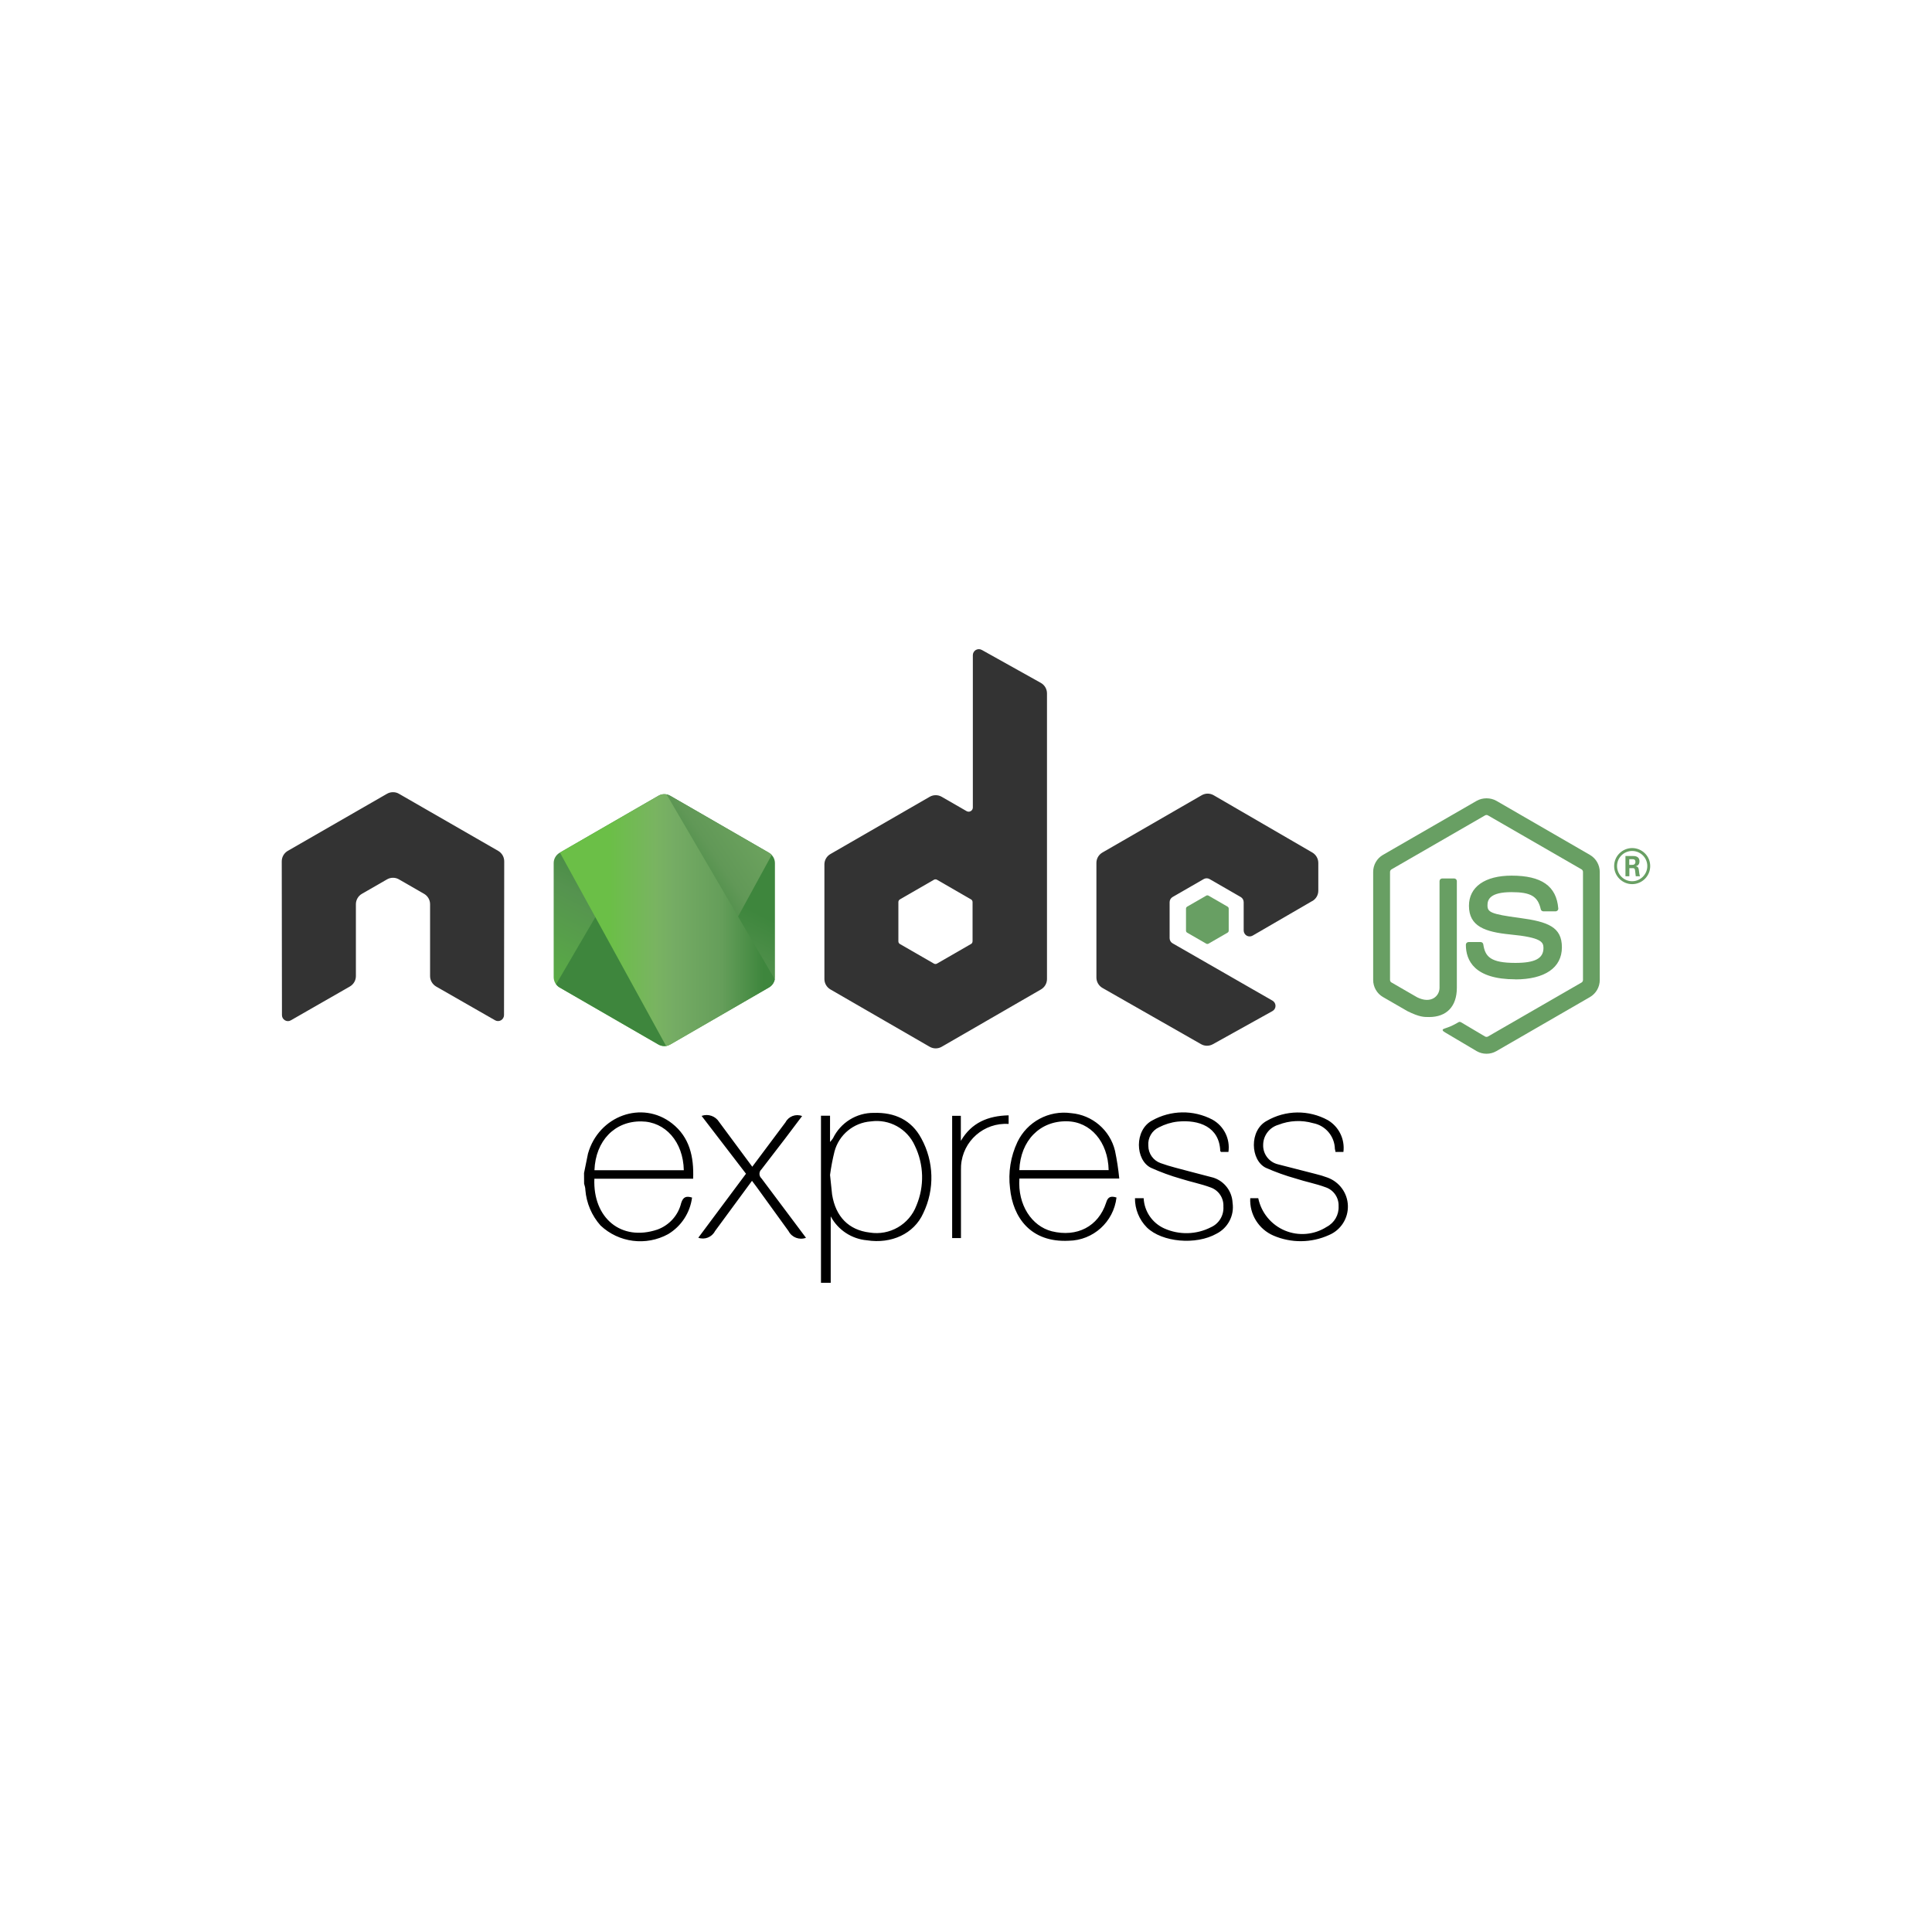 <?xml version="1.0" encoding="UTF-8"?><svg id="Layer_1" xmlns="http://www.w3.org/2000/svg" xmlns:xlink="http://www.w3.org/1999/xlink" viewBox="0 0 48 48"><defs><style>.cls-1{clip-path:url(#clippath);}.cls-2{fill:none;}.cls-2,.cls-3,.cls-4,.cls-5,.cls-6,.cls-7,.cls-8,.cls-9{stroke-width:0px;}.cls-3{fill:url(#linear-gradient);}.cls-10{clip-path:url(#clippath-1);}.cls-11{clip-path:url(#clippath-2);}.cls-4,.cls-5{fill-rule:evenodd;}.cls-4,.cls-9{fill:#689f63;}.cls-5{fill:#333;}.cls-6{fill:url(#linear-gradient-2);}.cls-7{fill:url(#linear-gradient-3);}</style><clipPath id="clippath"><path class="cls-2" d="m16.357,19.771l-2.453,1.416c-.092.053-.148.151-.148.257v2.833c0,.106.056.203.148.257l2.453,1.417c.092.053.205.053.296,0l2.452-1.417c.091-.053.148-.151.148-.257v-2.833c0-.106-.057-.203-.148-.257l-2.452-1.416c-.046-.026-.097-.04-.148-.04s-.102.013-.148.04"/></clipPath><linearGradient id="linear-gradient" x1="-431.159" y1="-26.372" x2="-431.089" y2="-26.372" gradientTransform="translate(-19133.972 45998.181) rotate(116.114) scale(115.306 -115.306)" gradientUnits="userSpaceOnUse"><stop offset=".3" stop-color="#3e863d"/><stop offset=".5" stop-color="#55934f"/><stop offset=".8" stop-color="#5aad45"/></linearGradient><clipPath id="clippath-1"><path class="cls-2" d="m13.816,24.456c.024.03.053.057.087.077l2.104,1.215.35.201c.052.03.112.043.171.039.02-.002.039-.005.058-.011l2.587-4.736c-.02-.021-.043-.04-.069-.055l-1.606-.927-.849-.488c-.024-.014-.05-.024-.077-.031l-2.757,4.716Z"/></clipPath><linearGradient id="linear-gradient-2" x1="-428.734" y1="-28.252" x2="-428.689" y2="-28.252" gradientTransform="translate(58095.463 -49110.401) rotate(-36.46) scale(177.064 -177.064)" gradientUnits="userSpaceOnUse"><stop offset=".57" stop-color="#3e863d"/><stop offset=".72" stop-color="#619857"/><stop offset="1" stop-color="#76ac64"/></linearGradient><clipPath id="clippath-2"><path class="cls-2" d="m16.475,19.733c-.041.004-.081.017-.118.038l-2.446,1.411,2.637,4.803c.037-.005.073-.018.105-.036l2.453-1.417c.076-.044.128-.118.143-.202l-2.688-4.593c-.02-.004-.04-.006-.06-.006-.008,0-.016 0-.025.001"/></clipPath><linearGradient id="linear-gradient-3" x1="-427.84" y1="-27.239" x2="-427.799" y2="-27.239" gradientTransform="translate(55585.692 -3515.22) scale(129.889 -129.889)" gradientUnits="userSpaceOnUse"><stop offset=".16" stop-color="#6bbf47"/><stop offset=".38" stop-color="#79b461"/><stop offset=".47" stop-color="#75ac64"/><stop offset=".7" stop-color="#659e5a"/><stop offset=".9" stop-color="#3e863d"/></linearGradient></defs><path class="cls-9" d="m36.931,26.18c-.085,0-.169-.022-.244-.065l-.776-.46c-.116-.065-.059-.088-.021-.101.155-.054.186-.066.351-.16.017-.01.04-.006.058.004l.597.354c.021.012.052.012.072,0l2.326-1.342c.021-.012.035-.037.035-.063v-2.684c0-.027-.014-.051-.036-.064l-2.325-1.341c-.021-.013-.05-.013-.072,0l-2.324,1.341c-.022.013-.037.038-.037.064v2.684c0,.026.014.05.036.062l.637.368c.346.173.557-.031.557-.236v-2.649c0-.038.03-.067.068-.067h.295c.037,0,.067.029.067.067v2.65c0,.461-.252.726-.689.726-.135,0-.24,0-.536-.145l-.61-.352c-.151-.087-.244-.25-.244-.424v-2.684c0-.175.093-.338.244-.424l2.328-1.343c.147-.083.343-.083.489,0l2.325,1.344c.15.087.244.249.244.424v2.684c0,.174-.094.337-.244.424l-2.325,1.343c-.074.043-.159.065-.245.065"/><path class="cls-9" d="m37.65,24.331c-1.018,0-1.231-.467-1.231-.859,0-.037.03-.067.067-.067h.3c.033,0,.061.024.066.057.045.306.18.461.796.461.49,0,.699-.111.699-.371,0-.15-.059-.261-.821-.335-.637-.063-1.03-.203-1.03-.713,0-.469.396-.749,1.059-.749.745,0,1.114.259,1.16.814.002.019-.005.038-.018.052-.013.013-.031.021-.05.021h-.302c-.031,0-.059-.022-.065-.052-.073-.322-.249-.425-.727-.425-.535,0-.597.186-.597.326,0,.169.073.219.795.314.715.095,1.054.229,1.054.731,0,.506-.423.797-1.16.797m2.833-2.846h.078c.064,0,.076-.045.076-.071,0-.069-.047-.069-.073-.069h-.08l-.001.14Zm-.095-.22h.173c.059,0,.176,0,.176.133,0,.093-.059.112-.095.123.069.005.074.05.083.114.005.04.012.109.026.133h-.106c-.003-.023-.019-.151-.019-.158-.007-.029-.017-.043-.052-.043h-.088v.201h-.097v-.504Zm-.208.25c0,.208.168.377.375.377.208,0,.377-.172.377-.377,0-.209-.171-.375-.377-.375-.204,0-.375.164-.375.374m.824.002c0,.247-.202.448-.448.448-.244,0-.448-.199-.448-.448,0-.254.208-.448.448-.448.242,0,.448.195.448.448"/><path class="cls-5" d="m12.527,21.399c0-.107-.057-.205-.149-.259l-2.466-1.419c-.042-.025-.088-.037-.136-.039h-.025c-.047.002-.094.015-.136.039l-2.466,1.419c-.092.054-.149.152-.149.259l.005,3.821c0,.053.027.102.074.129.045.028.102.028.148,0l1.466-.84c.093-.055.149-.152.149-.259v-1.785c0-.106.057-.205.149-.258l.624-.359c.046-.027.097-.04.149-.04.051,0,.103.013.148.04l.624.359c.092.053.149.151.149.258v1.785c0,.106.057.204.149.259l1.465.839c.046.027.103.027.149,0,.045-.026.074-.076.074-.129l.005-3.821Zm11.635,1.99c0,.027-.014.051-.037.064l-.847.488c-.023.013-.051.013-.074,0l-.847-.488c-.023-.013-.037-.038-.037-.064v-.978c0-.027.014-.051.037-.065l.847-.489c.023-.013.052-.013.075,0l.847.489c.023.013.037.038.037.065l0.0.978Zm.229-7.242c-.046-.026-.102-.025-.148.002-.045.027-.073.076-.073.129v3.784c0,.037-.02.072-.052.09-.032.019-.072.019-.104,0l-.618-.356c-.092-.053-.205-.053-.298,0l-2.467,1.423c-.092.053-.149.151-.149.257v2.848c0,.106.057.204.149.258l2.467,1.425c.092.053.205.053.298,0l2.467-1.425c.092-.054.149-.151.149-.258v-7.098c0-.108-.059-.207-.153-.26l-1.467-.819Zm8.214,6.239c.092-.053.148-.151.148-.257v-.69c0-.106-.057-.204-.148-.258l-2.451-1.423c-.093-.054-.206-.054-.299,0l-2.466,1.423c-.093.054-.149.151-.149.258v2.847c0,.107.058.206.15.259l2.45,1.397c.09.052.201.052.292.002l1.482-.824c.047-.026.076-.076.076-.129s-.029-.104-.075-.13l-2.481-1.424c-.047-.026-.075-.076-.075-.129v-.893c0-.053.028-.102.074-.129l.772-.445c.046-.027.102-.027.148,0l.772.445c.046.026.074.076.074.129v.702c0,.053.029.102.074.129.046.026.103.026.149-.001l1.48-.859Z"/><path class="cls-4" d="m29.968,22.252c.018-.01.039-.01.057,0l.473.273c.018.01.029.029.029.05v.547c0,.02-.011.039-.029.05l-.473.273c-.018.01-.04.01-.057,0l-.473-.273c-.018-.01-.029-.029-.029-.05v-.547c0-.02.011-.039.029-.05l.474-.273Z"/><g class="cls-1"><path class="cls-3" d="m21.732,20.947l-6.911-3.388-3.544,7.229,6.911,3.388,3.544-7.229Z"/></g><g class="cls-10"><path class="cls-6" d="m10.829,21.948l4.88,6.605,6.454-4.768-4.88-6.604-6.454,4.768Z"/></g><g class="cls-11"><path class="cls-7" d="m13.911,19.732v6.254h5.337v-6.254h-5.337Z"/></g><path class="cls-8" d="m20.397,31.872v-4.152h.225v.653c.027-.029.051-.06.073-.092.188-.39.585-.637,1.018-.632.513-.015.931.175,1.176.632.317.576.335,1.27.049,1.861-.229.512-.793.767-1.397.673-.382-.033-.722-.257-.902-.595v1.651l-.243 0Zm.225-2.683l.051.488c.089.555.417.883.932.945.499.082.986-.2,1.164-.673.2-.477.186-1.018-.04-1.484-.189-.423-.635-.669-1.093-.604-.429.031-.792.331-.903.747-.048.192-.085.387-.111.583v0Zm7.117.564c-.071.605-.578,1.064-1.187,1.073-.945.048-1.388-.58-1.458-1.304-.049-.393.015-.792.184-1.15.242-.504.782-.794,1.335-.716.526.045.965.421,1.089.934.048.228.083.458.106.69h-2.481c-.046.656.307,1.184.806,1.311.623.153,1.155-.117,1.348-.709.043-.152.121-.173.259-.13h-.002Zm-2.414-.682h2.219c-.014-.699-.449-1.207-1.04-1.213-.667-.011-1.15.477-1.179,1.213Zm2.872.698h.217c.016.327.214.617.512.751.372.167.8.156,1.162-.031.2-.09.322-.295.307-.514.011-.211-.119-.405-.319-.474-.239-.089-.494-.138-.738-.216-.254-.072-.502-.163-.742-.271-.393-.192-.417-.938.028-1.175.463-.261,1.026-.27,1.497-.023.287.159.446.479.399.804h-.186c0-.009-.017-.017-.017-.026-.023-.595-.523-.781-1.06-.728-.162.018-.316.067-.46.14-.178.081-.284.266-.267.46 0.0.195.123.368.307.432.234.086.483.141.725.208l.586.153c.273.089.462.338.475.624.047.314-.114.623-.397.767-.512.29-1.355.213-1.731-.153-.192-.193-.299-.456-.297-.728l-.001 0Zm5.186-1.149h-.204c0-.028-.011-.054-.014-.075-.007-.315-.233-.583-.543-.641-.283-.081-.586-.067-.86.041-.223.064-.377.267-.379.498-.008.228.146.431.368.484l.932.239c.101.024.2.054.297.09.297.108.499.384.508.7.009.316-.177.605-.469.728-.438.199-.939.204-1.38.014-.368-.159-.598-.529-.577-.929h.199c.075.361.323.662.663.804s.729.107,1.039-.093c.19-.099.305-.299.294-.512.009-.212-.123-.404-.324-.471-.239-.089-.494-.136-.738-.216-.255-.071-.505-.161-.747-.268-.383-.189-.414-.929.023-1.165.469-.272,1.046-.279,1.521-.017.273.163.424.471.385.787l.002.001Zm-13.357,2.132c-.166.063-.353-.008-.435-.166l-.793-1.096-.115-.153-.92,1.251c-.078.15-.255.22-.414.163l1.185-1.59-1.103-1.437c.164-.059.346.005.437.153l.822,1.11.827-1.106c.078-.148.255-.214.411-.153l-.428.568-.58.754c-.063.056-.069.153-.012.216.004.004.008.008.012.012l1.104,1.474h.002Zm5.033-3.044v.216c-.613-.04-1.142.424-1.182,1.037-.002.037-.003.075-.002.112,0,.505,0,1.01,0,1.515v.172h-.219v-3.038h.216v.623c.265-.454.675-.623,1.188-.635l-.001-.001Zm-10.548,1.432l.097-.477c.265-.943,1.346-1.335,2.09-.751.435.342.544.827.523,1.373h-2.454c-.04.975.664,1.564,1.564,1.264.297-.108.52-.355.593-.661.048-.153.126-.179.27-.135-.049.378-.268.713-.595.909-.547.299-1.225.213-1.679-.215-.219-.246-.351-.558-.377-.886,0-.054-.018-.104-.031-.153-.001-.091-.002-.18-.002-.267h0Zm.259-.066h2.219c-.014-.707-.46-1.208-1.055-1.213-.662-.009-1.136.481-1.165,1.21l.002.003Z"/></svg>